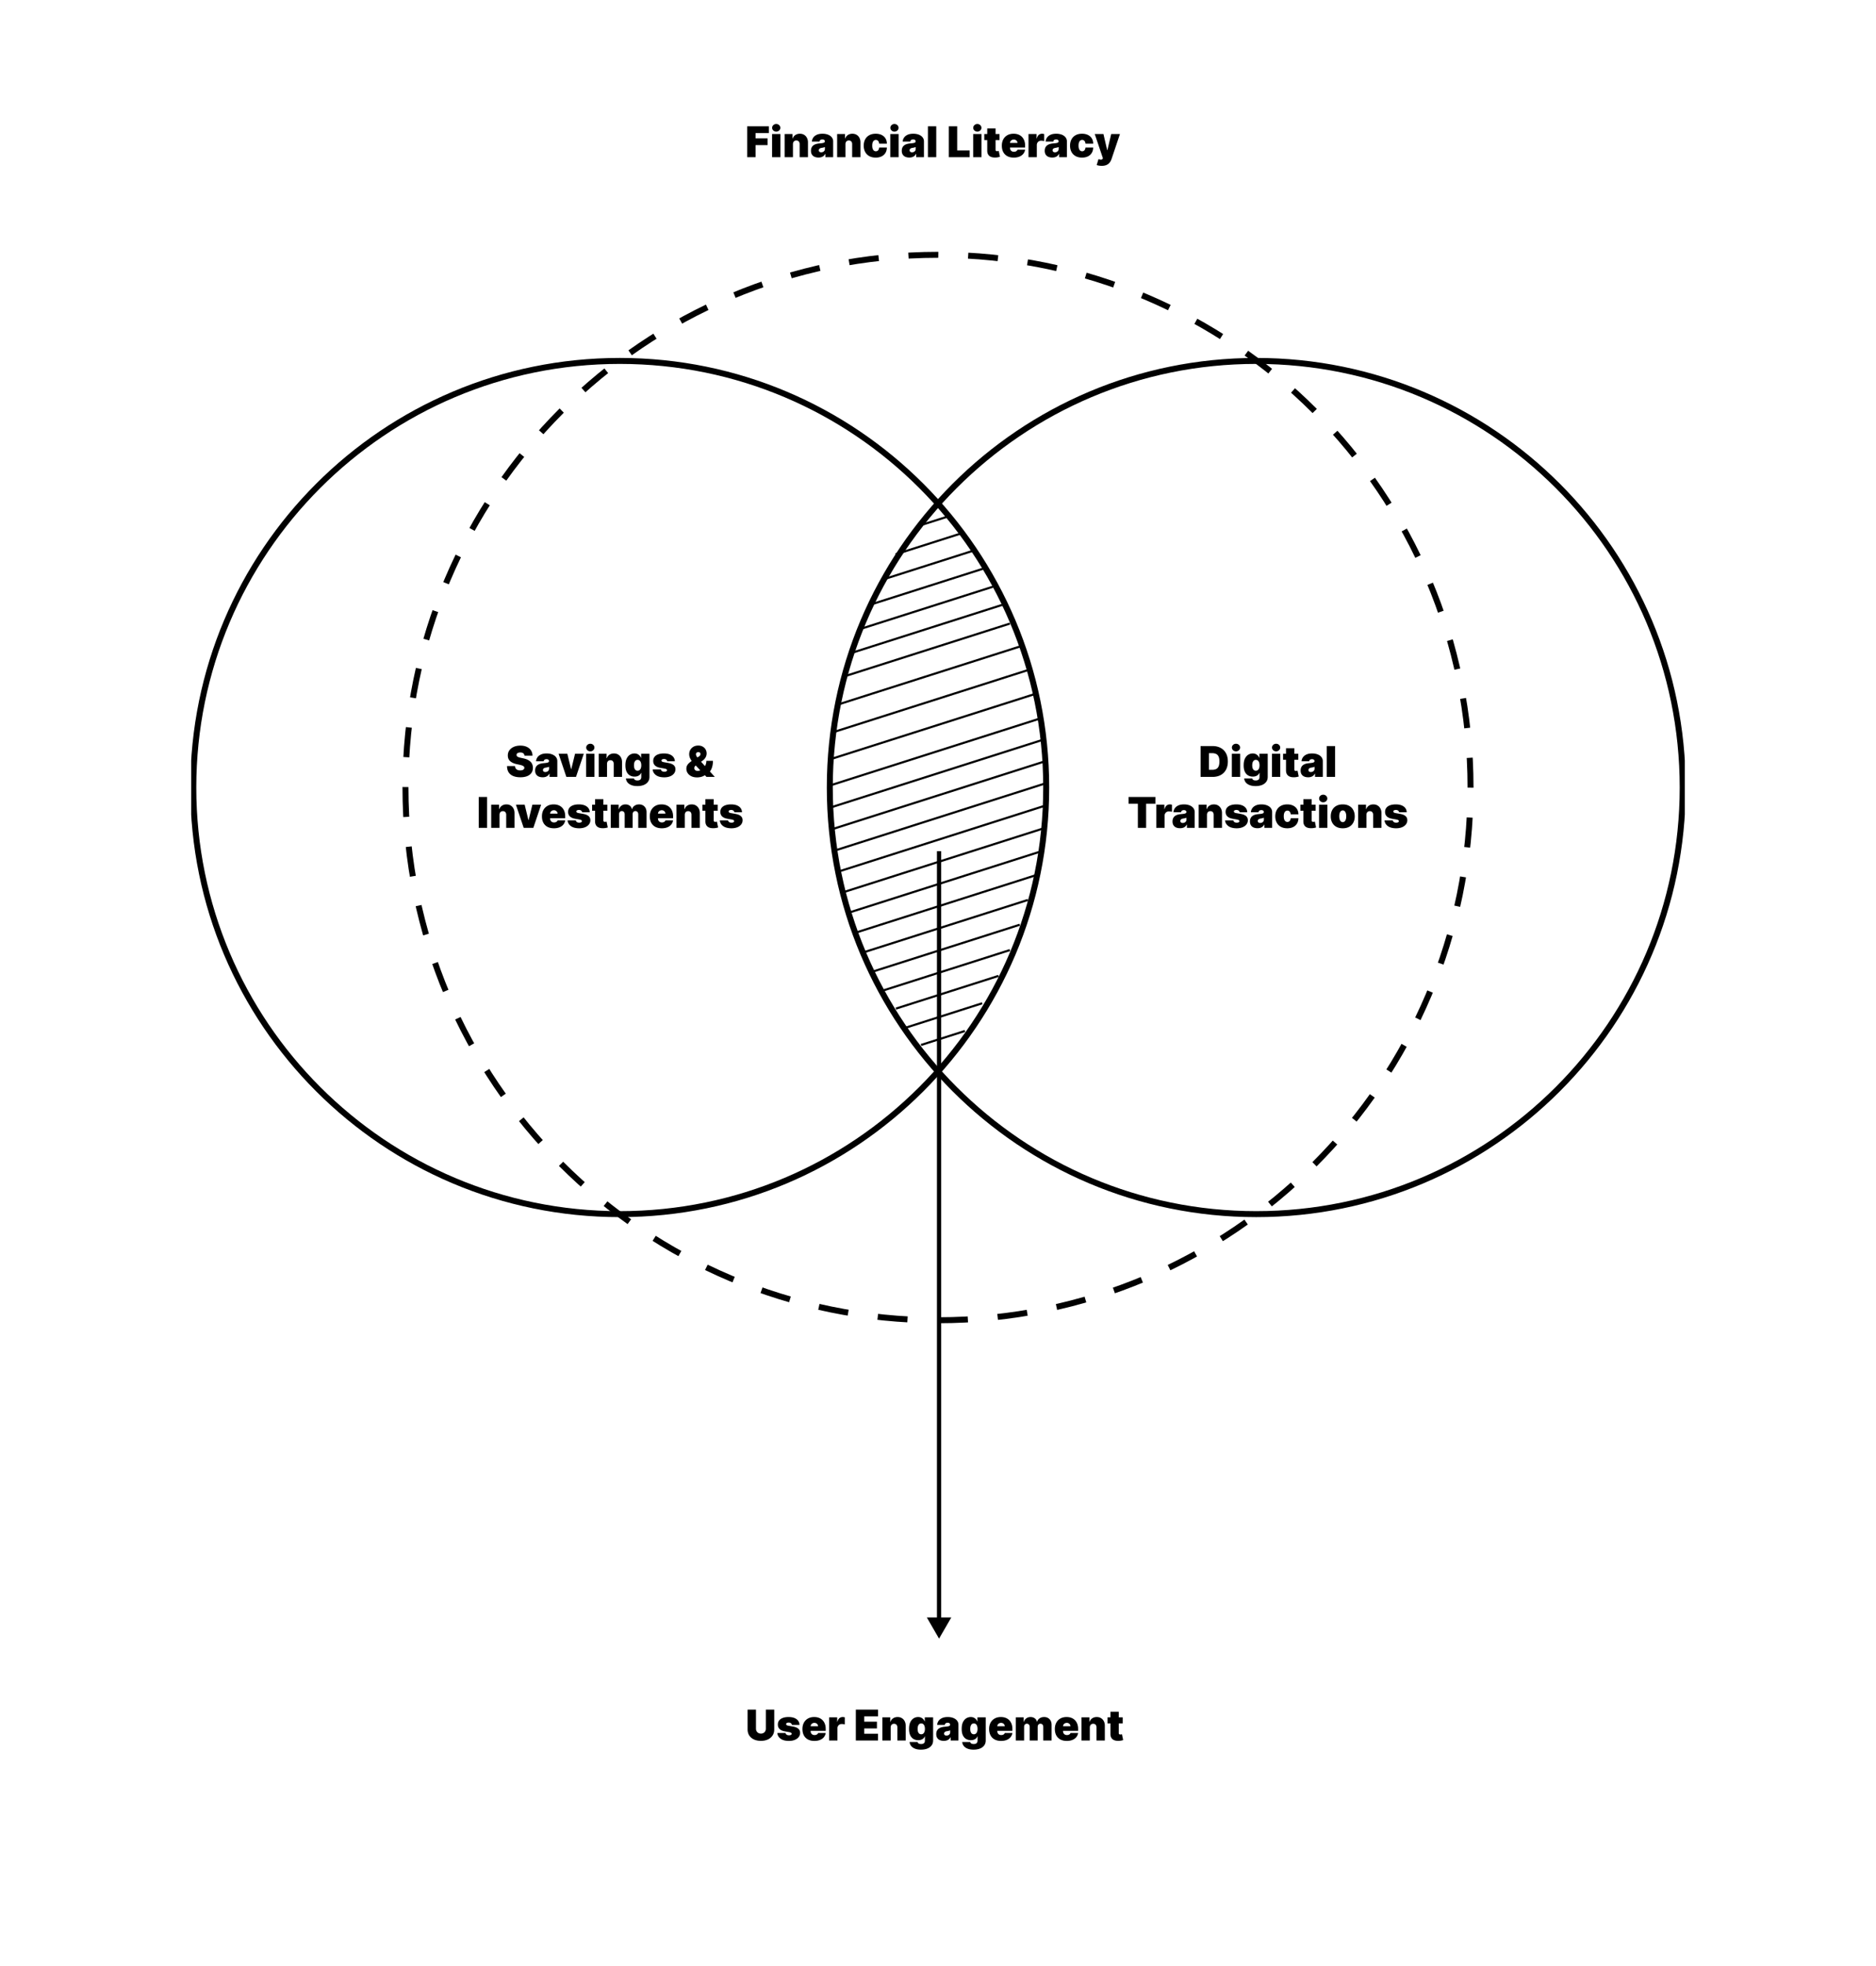 <svg xmlns="http://www.w3.org/2000/svg" width="628" height="658" fill="none"><g clip-path="url(#a)"><path stroke="#000" stroke-dasharray="10 10" stroke-width="2" d="M314 441.801c98.455 0 178.267-79.813 178.267-178.267S412.455 85.267 314 85.267c-98.454 0-178.267 79.813-178.267 178.267S215.546 441.801 314 441.801Z"/><path stroke="#000" stroke-width="2" d="M207.466 406.29c78.841 0 142.755-63.914 142.755-142.756s-63.914-142.756-142.755-142.756c-78.842 0-142.756 63.914-142.756 142.756S128.624 406.29 207.466 406.29Z"/><path stroke="#000" stroke-width="2" d="M420.534 406.29c78.842 0 142.756-63.914 142.756-142.756s-63.914-142.756-142.756-142.756-142.756 63.914-142.756 142.756S341.692 406.29 420.534 406.29Z"/><path fill="#000" d="m337.947 208.334-55.907 17.822.216.677 55.907-17.822-.216-.677Zm-1.951-6.452-51.276 16.346.215.677 51.276-16.346-.215-.677Zm-3.228-6.045L287.399 210.3l.216.676 45.369-14.462-.216-.677Zm-2.745-6.198-38.52 12.279.216.677 38.52-12.28-.216-.676Zm-3.793-5.865-30.624 9.762.216.677 30.624-9.762-.216-.677Zm-4.165-5.746-22.355 7.126.216.677 22.355-7.127-.216-.676Zm-4.521-5.633-9.905 3.157.215.677 9.906-3.158-.216-.676Zm23.954 43.554-61.296 19.54.216.677 61.296-19.54-.216-.677Zm2.397 7.982-65.532 20.891.216.676 65.532-20.89-.216-.677Zm3.01 7.788-69.061 22.015.215.677 69.061-22.015-.215-.677Zm1.275 8.339-70.592 22.504.216.676 70.592-22.503-.216-.677Zm.9 7.141-70.592 22.503.216.677 70.592-22.504-.216-.676Zm.9 7.14-71.921 22.927.215.677 71.922-22.927-.216-.677Zm-.429 7.564-70.622 22.513.215.677 70.622-22.513-.215-.677Zm-.237 7.502-68.697 21.9.216.676 68.697-21.899-.216-.677Zm-.661 7.639-66.347 21.15.215.677 66.347-21.151-.215-.676Zm-.72 7.656-63.938 20.382.216.677 63.938-20.382-.216-.677Zm-1.523 7.913-60.726 19.358.215.677 60.726-19.359-.215-.676Zm-2.453 8.209-54.453 17.358.216.677 54.452-17.359-.215-.676Zm-2.706 8.289-48.994 15.618.216.677 48.994-15.618-.216-.677Zm-3.307 8.481-42.934 13.687.215.677 42.934-13.687-.215-.677Zm-3.813 8.643-34.335 10.945.216.677 34.335-10.945-.216-.677Zm-5.445 9.163-25.418 8.103.215.676 25.419-8.103-.216-.676Zm-5.8 9.275-14.667 4.676.215.676 14.667-4.675-.215-.677Zm-147.317-91.792c-.027-.336-.153-.599-.379-.787-.221-.188-.559-.283-1.013-.283a2.04 2.04 0 0 0-.712.106.851.851 0 0 0-.403.278.687.687 0 0 0-.137.403.677.677 0 0 0 .066.338.826.826 0 0 0 .253.268c.114.077.26.148.438.212.179.063.39.12.636.171l.847.182c.572.12 1.061.28 1.468.479.407.198.74.432.999.701.259.266.449.565.57.898.125.333.188.696.191 1.089-.003.68-.173 1.254-.509 1.725-.336.471-.817.829-1.442 1.075-.622.246-1.371.368-2.245.368-.898 0-1.681-.133-2.351-.399-.666-.265-1.183-.674-1.553-1.225-.367-.555-.552-1.265-.555-2.129h2.663c.017.316.096.582.237.798.141.215.34.377.596.488.258.112.566.167.922.167.3 0 .55-.037.752-.111.202-.074.355-.177.459-.308a.72.72 0 0 0 .161-.449.634.634 0 0 0-.156-.413c-.097-.122-.259-.229-.484-.323a5.029 5.029 0 0 0-.913-.272l-1.029-.223c-.915-.198-1.636-.529-2.164-.993-.525-.468-.786-1.105-.782-1.912-.004-.656.172-1.229.525-1.72.356-.495.848-.88 1.478-1.155.632-.276 1.356-.414 2.174-.414.834 0 1.555.14 2.164.419.608.279 1.077.672 1.407 1.18.333.504.501 1.095.504 1.771h-2.683Zm6.091 7.223c-.495 0-.932-.08-1.312-.242a1.97 1.97 0 0 1-.888-.747c-.215-.332-.322-.756-.322-1.27 0-.424.072-.786.216-1.085.145-.303.347-.55.605-.741a2.85 2.85 0 0 1 .904-.439 5.438 5.438 0 0 1 1.119-.197c.434-.034.782-.074 1.045-.122.266-.05.457-.119.574-.206a.43.43 0 0 0 .177-.358v-.021a.531.531 0 0 0-.232-.464c-.155-.108-.353-.161-.595-.161-.266 0-.482.059-.651.176-.164.115-.264.292-.297.53h-2.563c.034-.471.183-.905.449-1.301.269-.401.661-.72 1.176-.959.514-.242 1.157-.363 1.926-.363.555 0 1.053.066 1.493.197.441.128.816.308 1.125.54.31.229.545.498.706.807.165.306.247.639.247.998v5.307h-2.602v-1.089h-.061a2.235 2.235 0 0 1-.565.701 2.083 2.083 0 0 1-.751.388 3.305 3.305 0 0 1-.923.121Zm.907-1.755c.213 0 .411-.044.596-.132.188-.087.341-.213.459-.377.117-.165.176-.365.176-.601v-.646a3.846 3.846 0 0 1-.499.162 7.356 7.356 0 0 1-.61.121 1.584 1.584 0 0 0-.53.166.804.804 0 0 0-.303.278.705.705 0 0 0-.095.363c0 .215.076.38.227.494a.935.935 0 0 0 .579.172Zm12.857-6.114-2.602 7.748h-3.229l-2.603-7.748h2.926l1.251 5.125h.081l1.25-5.125h2.926Zm.792 7.748v-7.748h2.785v7.748h-2.785Zm1.393-8.555c-.378 0-.7-.125-.969-.373a1.182 1.182 0 0 1-.404-.898c0-.35.135-.649.404-.898s.591-.373.969-.373c.38 0 .702.124.968.373.269.249.403.548.403.898 0 .349-.134.649-.403.898a1.368 1.368 0 0 1-.968.373Zm5.595 4.197v4.358h-2.785v-7.748h2.643v1.473h.081c.168-.491.464-.876.888-1.155.427-.279.925-.419 1.493-.419.548 0 1.024.126 1.428.379.407.248.721.591.943 1.028.225.438.336.937.333 1.499v4.943h-2.785v-4.358c.004-.383-.094-.685-.293-.903-.194-.218-.467-.328-.816-.328-.229 0-.429.051-.601.152a.96.96 0 0 0-.388.423c-.091.182-.138.4-.141.656Zm10.131 7.425c-.777 0-1.443-.111-1.998-.333-.551-.218-.98-.521-1.286-.908a2.364 2.364 0 0 1-.509-1.322h2.683a.683.683 0 0 0 .202.399.937.937 0 0 0 .414.217c.171.047.363.07.574.07.36 0 .658-.087.893-.262.24-.174.359-.49.359-.948v-1.312h-.081a1.718 1.718 0 0 1-.464.672 2.18 2.18 0 0 1-.752.418 3.138 3.138 0 0 1-.963.141c-.552 0-1.06-.128-1.524-.383-.461-.256-.831-.661-1.11-1.216-.275-.555-.413-1.279-.413-2.174 0-.935.145-1.695.434-2.28.293-.585.669-1.014 1.13-1.286a2.851 2.851 0 0 1 1.462-.409c.384 0 .72.068 1.01.202.289.131.531.308.726.53.195.218.343.459.444.721h.06v-1.352h2.784v7.728c0 .656-.169 1.213-.509 1.669-.336.461-.81.813-1.422 1.055-.613.242-1.327.363-2.144.363Zm.101-5.145c.256 0 .474-.071.656-.212.184-.145.326-.35.424-.615.1-.27.151-.592.151-.969 0-.383-.051-.711-.151-.983-.098-.276-.24-.487-.424-.631a1.006 1.006 0 0 0-.656-.222c-.256 0-.474.074-.656.222-.179.144-.316.355-.414.631-.094.272-.141.6-.141.983s.047.71.141.978c.098.266.235.47.414.611.182.138.4.207.656.207Zm12.473-3.148h-2.562a.706.706 0 0 0-.167-.408.933.933 0 0 0-.378-.263 1.288 1.288 0 0 0-.505-.096c-.239 0-.443.044-.615.132-.171.087-.256.211-.252.373-.004.114.045.22.146.318.104.097.305.173.6.227l1.574.283c.794.144 1.383.387 1.771.73.389.341.586.796.59 1.368a2.257 2.257 0 0 1-.495 1.437c-.323.403-.765.717-1.326.938-.559.219-1.196.328-1.912.328-1.183 0-2.11-.242-2.779-.726-.667-.485-1.038-1.123-1.115-1.917h2.764a.794.794 0 0 0 .363.57c.209.131.471.197.787.197.256 0 .466-.044.63-.131.169-.088.255-.212.258-.373-.003-.149-.077-.266-.222-.354-.141-.087-.363-.158-.666-.212l-1.372-.242c-.79-.138-1.382-.4-1.775-.787-.394-.386-.589-.884-.586-1.493-.003-.538.138-.993.424-1.367.289-.376.701-.662 1.236-.857.538-.198 1.175-.298 1.911-.298 1.12 0 2.003.233 2.649.696.649.464.991 1.107 1.024 1.927Zm7.428 5.387c-.74 0-1.378-.13-1.912-.393-.535-.262-.945-.614-1.231-1.054a2.624 2.624 0 0 1-.428-1.458c0-.387.073-.728.221-1.024.148-.299.355-.574.621-.822.265-.249.577-.494.933-.737l2.34-1.452c.235-.149.395-.301.48-.46a.947.947 0 0 0 .125-.428.62.62 0 0 0-.181-.439c-.121-.128-.309-.19-.565-.187a.853.853 0 0 0-.408.091.638.638 0 0 0-.268.243.72.72 0 0 0-.09.372c0 .199.056.402.171.611.114.205.27.427.469.666.198.238.422.506.671.802l5.004 5.508h-2.785l-4.197-4.439a12.89 12.89 0 0 1-.681-.802 5.38 5.38 0 0 1-.645-1.079 3.167 3.167 0 0 1-.267-1.307c0-.524.125-1.004.378-1.438a2.811 2.811 0 0 1 1.059-1.039c.454-.258.984-.388 1.589-.388.579 0 1.076.119 1.493.359.42.238.743.556.969.953.228.397.343.833.343 1.311 0 .481-.12.93-.358 1.347a3.394 3.394 0 0 1-1.014 1.094l-2.139 1.514a2.07 2.07 0 0 0-.429.393c-.118.148-.176.34-.176.575 0 .195.045.362.136.499.09.139.218.245.383.318.168.074.365.111.59.111.343 0 .686-.082 1.029-.247.347-.168.663-.402.949-.701a3.514 3.514 0 0 0 .948-2.421h2.199c0 .599-.062 1.175-.187 1.73a5.116 5.116 0 0 1-.6 1.524c-.275.46-.639.848-1.089 1.164-.141.071-.279.138-.414.202a25.41 25.41 0 0 0-.414.202 4.265 4.265 0 0 1-1.296.565 5.673 5.673 0 0 1-1.326.161Zm-70.277 6.554v10.33h-2.805v-10.33h2.805Zm4.154 5.973v4.357h-2.785v-7.747h2.643v1.473h.081a2.19 2.19 0 0 1 .888-1.156c.427-.279.925-.418 1.493-.418.548 0 1.024.125 1.428.378.407.249.721.592.943 1.029.225.437.336.937.333 1.498v4.943h-2.785v-4.357c.004-.384-.094-.685-.293-.904-.194-.218-.467-.327-.816-.327-.229 0-.429.05-.6.151a.968.968 0 0 0-.389.423 1.496 1.496 0 0 0-.141.657Zm13.929-3.39-2.603 7.747h-3.228l-2.603-7.747h2.926l1.251 5.125h.081l1.251-5.125h2.925Zm4.269 7.889c-.828 0-1.54-.159-2.139-.475a3.323 3.323 0 0 1-1.377-1.372c-.319-.598-.479-1.314-.479-2.148 0-.801.161-1.5.484-2.099a3.468 3.468 0 0 1 1.367-1.397c.588-.333 1.283-.499 2.083-.499.586 0 1.116.091 1.589.272.475.182.88.446 1.216.792.336.343.595.76.777 1.251.181.491.272 1.044.272 1.659v.647h-6.92v-1.535h4.358a1.08 1.08 0 0 0-.171-.584 1.098 1.098 0 0 0-.439-.399 1.289 1.289 0 0 0-.621-.146c-.225 0-.432.048-.62.146-.189.094-.34.226-.455.393a1.113 1.113 0 0 0-.176.59v1.655c0 .249.052.471.156.666.105.195.254.348.449.459.196.111.431.166.706.166.192 0 .367-.027.525-.08a1.18 1.18 0 0 0 .413-.232.938.938 0 0 0 .253-.374h2.542a2.885 2.885 0 0 1-.621 1.403c-.326.394-.757.7-1.296.918-.535.215-1.16.323-1.876.323Zm12.011-5.367h-2.562a.708.708 0 0 0-.166-.409.956.956 0 0 0-.379-.263 1.297 1.297 0 0 0-.504-.095c-.239 0-.444.044-.615.131-.172.087-.256.212-.252.374a.414.414 0 0 0 .146.317c.104.097.304.173.6.227l1.574.283c.793.144 1.383.388 1.77.731.39.34.587.795.591 1.367a2.253 2.253 0 0 1-.495 1.437c-.323.404-.765.717-1.326.939-.559.218-1.196.328-1.912.328-1.184 0-2.11-.242-2.78-.727-.666-.484-1.037-1.123-1.115-1.917h2.765a.793.793 0 0 0 .363.571c.208.13.471.196.787.196.255 0 .465-.044.63-.131.169-.087.255-.212.257-.373-.002-.148-.077-.265-.221-.354-.142-.087-.364-.157-.666-.211l-1.373-.242c-.789-.138-1.382-.4-1.775-.787-.394-.387-.588-.885-.585-1.493-.003-.539.138-.994.424-1.367.289-.377.701-.662 1.235-.858.539-.198 1.176-.297 1.912-.297 1.12 0 2.003.232 2.649.696.649.464.99 1.106 1.023 1.927Zm5.889-2.522v2.017h-5.104v-2.017h5.104Zm-4.115-1.857h2.784v7.112c0 .108.018.199.055.273.038.07.095.124.172.161a.746.746 0 0 0 .298.051c.083 0 .181-.01.292-.03.115-.021.198-.037.252-.051l.404 1.957c-.125.037-.303.082-.535.136-.229.054-.501.09-.817.106-.639.034-1.175-.032-1.609-.196-.434-.168-.76-.432-.979-.792-.218-.36-.324-.811-.317-1.352v-7.375Zm5.252 9.604v-7.747h2.643v1.473h.081a2.26 2.26 0 0 1 .827-1.151c.39-.282.854-.423 1.392-.423.545 0 1.014.144 1.408.434.393.285.63.665.711 1.14h.081c.131-.475.41-.855.837-1.14.427-.29.928-.434 1.503-.434.743 0 1.345.238 1.806.716.464.478.696 1.113.696 1.907v5.225h-2.784v-4.519c0-.34-.086-.605-.258-.797-.171-.195-.401-.293-.691-.293-.286 0-.513.098-.68.293-.165.192-.248.457-.248.797v4.519h-2.663v-4.519c0-.34-.086-.605-.258-.797-.171-.195-.401-.293-.691-.293a.9.9 0 0 0-.494.132.873.873 0 0 0-.323.378c-.073.161-.11.354-.11.58v4.519h-2.785Zm17.071.142c-.828 0-1.541-.159-2.139-.475a3.323 3.323 0 0 1-1.377-1.372c-.319-.598-.479-1.314-.479-2.148 0-.801.161-1.5.484-2.099a3.468 3.468 0 0 1 1.367-1.397c.588-.333 1.283-.499 2.083-.499.586 0 1.115.091 1.589.272.475.182.879.446 1.216.792.336.343.595.76.776 1.251.182.491.273 1.044.273 1.659v.647h-6.92v-1.535h4.358a1.072 1.072 0 0 0-.172-.584 1.089 1.089 0 0 0-.438-.399 1.289 1.289 0 0 0-.621-.146c-.225 0-.432.048-.621.146a1.186 1.186 0 0 0-.454.393c-.111.169-.17.365-.176.59v1.655c0 .249.052.471.156.666.105.195.254.348.449.459.196.111.431.166.706.166.192 0 .367-.027.525-.08a1.18 1.18 0 0 0 .413-.232.938.938 0 0 0 .253-.374h2.542a2.885 2.885 0 0 1-.621 1.403c-.326.394-.757.7-1.296.918-.535.215-1.16.323-1.876.323Zm7.714-4.499v4.357h-2.785v-7.747h2.643v1.473h.081c.169-.492.464-.877.888-1.156.427-.279.925-.418 1.493-.418.548 0 1.024.125 1.427.378.407.249.722.592.944 1.029.225.437.336.937.333 1.498v4.943h-2.784v-4.357c.002-.384-.095-.685-.293-.904-.195-.218-.468-.327-.817-.327-.229 0-.429.05-.601.151a.972.972 0 0 0-.388.423 1.496 1.496 0 0 0-.141.657Zm11.019-3.39v2.017h-5.105v-2.017h5.105Zm-4.116-1.857h2.784v7.112a.62.62 0 0 0 .055.273.37.37 0 0 0 .172.161.746.746 0 0 0 .298.051c.084 0 .181-.01.293-.03.114-.021.198-.037.252-.051l.403 1.957a9.571 9.571 0 0 1-.535.136c-.228.054-.5.09-.816.106-.64.034-1.176-.032-1.61-.196-.434-.168-.76-.432-.979-.792-.218-.36-.324-.811-.317-1.352v-7.375Zm12.251 4.379h-2.563a.708.708 0 0 0-.166-.409.95.95 0 0 0-.379-.263 1.297 1.297 0 0 0-.504-.095c-.238 0-.444.044-.615.131-.172.087-.256.212-.253.374a.419.419 0 0 0 .147.317c.104.097.304.173.6.227l1.574.283c.794.144 1.384.388 1.77.731.391.34.588.795.59 1.367a2.235 2.235 0 0 1-.494 1.437c-.322.404-.765.717-1.327.939-.558.218-1.195.328-1.911.328-1.184 0-2.11-.242-2.78-.727-.665-.484-1.037-1.123-1.114-1.917h2.764a.796.796 0 0 0 .363.571c.209.13.471.196.787.196.256 0 .466-.044.631-.131.168-.087.253-.212.257-.373-.004-.148-.078-.265-.222-.354-.141-.087-.363-.157-.666-.211l-1.372-.242c-.79-.138-1.382-.4-1.776-.787-.393-.387-.588-.885-.585-1.493-.003-.539.139-.994.424-1.367.289-.377.701-.662 1.236-.858.538-.198 1.175-.297 1.912-.297 1.12 0 2.002.232 2.648.696.649.464.99 1.106 1.024 1.927Zm157.493-11.82h-3.976v-10.33h3.935c1.063 0 1.981.206 2.754.62a4.27 4.27 0 0 1 1.796 1.775c.424.77.635 1.694.635 2.77s-.21 2.001-.63 2.774a4.324 4.324 0 0 1-1.786 1.776c-.77.41-1.679.615-2.728.615Zm-1.171-2.381h1.07c.511 0 .946-.082 1.306-.247.363-.165.639-.449.827-.853.192-.403.288-.964.288-1.684s-.097-1.282-.293-1.685c-.192-.404-.474-.688-.847-.852-.37-.165-.824-.248-1.362-.248h-.989v5.569Zm7.653 2.381v-7.748h2.785v7.748h-2.785Zm1.392-8.555c-.376 0-.698-.125-.968-.373a1.181 1.181 0 0 1-.403-.898c0-.35.134-.649.403-.898.27-.249.592-.373.968-.373.381 0 .704.124.969.373.269.249.404.548.404.898 0 .349-.135.649-.404.898a1.367 1.367 0 0 1-.969.373Zm6.545 11.622c-.777 0-1.443-.111-1.998-.333-.551-.218-.98-.521-1.287-.908a2.372 2.372 0 0 1-.509-1.322h2.683a.678.678 0 0 0 .203.399.933.933 0 0 0 .413.217c.171.047.363.07.575.07.36 0 .657-.087.893-.262.239-.174.358-.49.358-.948v-1.312h-.081a1.708 1.708 0 0 1-.464.672 2.166 2.166 0 0 1-.751.418 3.14 3.14 0 0 1-.964.141 3.112 3.112 0 0 1-1.523-.383c-.46-.256-.83-.661-1.11-1.216-.276-.555-.414-1.279-.414-2.174 0-.935.145-1.695.434-2.28.293-.585.669-1.014 1.13-1.286a2.852 2.852 0 0 1 1.463-.409c.383 0 .72.068 1.009.202.289.131.531.308.726.53.195.218.344.459.444.721h.061v-1.352h2.785v7.728c0 .656-.171 1.213-.51 1.669-.336.461-.811.813-1.423 1.055s-1.327.363-2.143.363Zm.1-5.145c.256 0 .475-.071.656-.212.185-.145.327-.35.424-.615.101-.27.151-.592.151-.969 0-.383-.05-.711-.151-.983-.097-.276-.239-.487-.424-.631a1.004 1.004 0 0 0-.656-.222c-.255 0-.474.074-.655.222-.178.144-.316.355-.414.631-.094.272-.142.6-.142.983s.048.71.142.978c.098.266.236.47.414.611.181.138.4.207.655.207Zm5.392 2.078v-7.748h2.784v7.748h-2.784Zm1.392-8.555c-.377 0-.7-.125-.969-.373a1.181 1.181 0 0 1-.403-.898c0-.35.134-.649.403-.898s.592-.373.969-.373c.38 0 .702.124.968.373.269.249.404.548.404.898 0 .349-.135.649-.404.898a1.368 1.368 0 0 1-.968.373Zm7.431.807v2.018h-5.105v-2.018h5.105Zm-4.116-1.856h2.784v7.112c0 .108.019.199.056.273.037.07.094.124.171.161a.75.75 0 0 0 .298.05c.084 0 .181-.01.293-.03.114-.02.198-.037.252-.05l.403 1.957a9.571 9.571 0 0 1-.535.136c-.228.054-.5.09-.816.106-.64.034-1.176-.032-1.61-.197-.434-.168-.76-.432-.978-.792-.219-.359-.325-.81-.318-1.351v-7.375Zm7.411 9.725c-.494 0-.931-.08-1.311-.242a1.965 1.965 0 0 1-.888-.747c-.215-.332-.323-.756-.323-1.27 0-.424.072-.786.217-1.085.145-.303.347-.55.605-.741.259-.192.56-.339.903-.439.346-.101.72-.167 1.12-.197.434-.034.782-.074 1.044-.122.266-.05.457-.119.575-.206a.43.43 0 0 0 .177-.358v-.021a.531.531 0 0 0-.232-.464c-.155-.108-.353-.161-.595-.161-.266 0-.483.059-.651.176-.165.115-.264.292-.298.53h-2.562c.033-.471.183-.905.449-1.301.269-.401.66-.72 1.175-.959.514-.242 1.156-.363 1.927-.363.555 0 1.053.066 1.493.197.44.128.815.308 1.125.54.309.229.545.498.706.807.165.306.247.639.247.998v5.307h-2.603v-1.089h-.06a2.25 2.25 0 0 1-.565.701 2.087 2.087 0 0 1-.752.388 3.305 3.305 0 0 1-.923.121Zm.908-1.755c.212 0 .41-.044.595-.132.188-.087.342-.213.46-.377.117-.165.176-.365.176-.601v-.646a3.812 3.812 0 0 1-.499.162 7.41 7.41 0 0 1-.611.121 1.57 1.57 0 0 0-.529.166.79.79 0 0 0-.303.278.696.696 0 0 0-.096.363c0 .215.075.38.227.494a.938.938 0 0 0 .58.172Zm8.11-8.696v10.33h-2.785v-10.33h2.785Zm-69.129 19.304v-2.259h8.979v2.259h-3.108v8.071h-2.764v-8.071h-3.107Zm9.27 8.071v-7.747h2.704v1.473h.08c.141-.545.365-.944.671-1.196.31-.253.671-.378 1.084-.378.122 0 .241.01.358.03.122.017.238.042.348.076v2.375a2.508 2.508 0 0 0-.509-.106 4.705 4.705 0 0 0-.519-.035c-.273 0-.518.062-.736.187a1.302 1.302 0 0 0-.51.515 1.526 1.526 0 0 0-.187.771v4.035h-2.784Zm7.957.121c-.494 0-.932-.08-1.312-.241a1.974 1.974 0 0 1-.887-.747c-.216-.333-.323-.757-.323-1.271 0-.424.073-.786.217-1.085.145-.302.346-.549.605-.741.259-.192.56-.338.903-.439.346-.101.72-.167 1.12-.197.433-.034.782-.074 1.044-.121.266-.051.458-.119.575-.207a.43.43 0 0 0 .177-.358v-.02a.531.531 0 0 0-.233-.464c-.154-.108-.353-.161-.595-.161-.265 0-.482.059-.65.176-.165.114-.264.291-.298.53h-2.562c.033-.471.183-.905.449-1.301.269-.401.66-.721 1.175-.959.514-.242 1.157-.363 1.927-.363.554 0 1.052.065 1.493.197.44.127.815.307 1.125.539.309.229.544.498.706.807.164.306.247.639.247.999v5.306h-2.602v-1.089h-.062a2.236 2.236 0 0 1-.564.701 2.08 2.08 0 0 1-.752.388 3.305 3.305 0 0 1-.923.121Zm.908-1.755c.212 0 .41-.044.595-.131.189-.087.342-.213.459-.378.118-.165.177-.365.177-.601v-.645a4.062 4.062 0 0 1-.792.227c-.101.02-.207.038-.318.055a1.607 1.607 0 0 0-.53.166.793.793 0 0 0-.302.278.698.698 0 0 0-.096.363c0 .215.075.38.227.494.151.115.345.172.58.172Zm8.11-2.723v4.357h-2.784v-7.747h2.643v1.473h.08a2.19 2.19 0 0 1 .888-1.156c.427-.279.925-.418 1.493-.418.548 0 1.024.125 1.428.378.407.249.721.592.943 1.029.225.437.337.937.333 1.498v4.943h-2.785v-4.357c.004-.384-.094-.685-.292-.904-.195-.218-.468-.327-.817-.327-.229 0-.429.05-.6.151a.968.968 0 0 0-.389.423 1.496 1.496 0 0 0-.141.657Zm13.481-.868h-2.563a.703.703 0 0 0-.167-.409.946.946 0 0 0-.378-.263 1.297 1.297 0 0 0-.504-.095 1.35 1.35 0 0 0-.616.131c-.171.087-.255.212-.252.374a.419.419 0 0 0 .147.317c.104.097.304.173.6.227l1.574.283c.793.144 1.383.388 1.77.731.39.34.587.795.59 1.367a2.246 2.246 0 0 1-.494 1.437c-.323.404-.765.717-1.327.939-.558.218-1.195.328-1.912.328-1.183 0-2.11-.242-2.779-.727-.666-.484-1.037-1.123-1.115-1.917h2.764a.797.797 0 0 0 .364.571c.208.13.471.196.787.196.255 0 .465-.044.63-.131.168-.087.254-.212.258-.373-.004-.148-.078-.265-.223-.354-.141-.087-.362-.157-.665-.211l-1.372-.242c-.791-.138-1.382-.4-1.776-.787-.393-.387-.588-.885-.585-1.493-.003-.539.138-.994.424-1.367.289-.377.701-.662 1.236-.858.538-.198 1.175-.297 1.911-.297 1.12 0 2.003.232 2.649.696.649.464.99 1.106 1.024 1.927Zm3.427 5.346c-.494 0-.932-.08-1.312-.241a1.974 1.974 0 0 1-.887-.747c-.216-.333-.323-.757-.323-1.271 0-.424.072-.786.217-1.085.145-.302.346-.549.605-.741.259-.192.56-.338.903-.439.346-.101.72-.167 1.12-.197.434-.034.782-.074 1.044-.121.266-.051.457-.119.575-.207a.43.43 0 0 0 .177-.358v-.02a.532.532 0 0 0-.232-.464c-.155-.108-.353-.161-.596-.161-.265 0-.482.059-.65.176-.165.114-.264.291-.298.53h-2.562c.033-.471.183-.905.449-1.301.269-.401.66-.721 1.175-.959.514-.242 1.156-.363 1.927-.363.555 0 1.052.065 1.493.197.44.127.815.307 1.125.539.309.229.545.498.706.807.165.306.247.639.247.999v5.306h-2.603v-1.089h-.06a2.238 2.238 0 0 1-.565.701 2.08 2.08 0 0 1-.752.388 3.305 3.305 0 0 1-.923.121Zm.908-1.755c.212 0 .41-.044.595-.131.188-.087.342-.213.46-.378.117-.165.176-.365.176-.601v-.645a4.297 4.297 0 0 1-.792.227c-.101.02-.207.038-.318.055a1.593 1.593 0 0 0-.529.166.79.79 0 0 0-.303.278.698.698 0 0 0-.096.363c0 .215.075.38.227.494.151.115.345.172.58.172Zm9.058 1.776c-.841 0-1.56-.167-2.159-.499a3.444 3.444 0 0 1-1.377-1.403c-.319-.602-.479-1.3-.479-2.093 0-.794.16-1.49.479-2.088.32-.603.779-1.07 1.377-1.403.599-.336 1.318-.504 2.159-.504.76 0 1.418.138 1.972.413a3.04 3.04 0 0 1 1.297 1.161c.306.498.461 1.082.464 1.755h-2.583c-.037-.407-.154-.716-.353-.928a.974.974 0 0 0-.756-.323c-.243 0-.454.07-.636.212-.182.137-.323.348-.424.63-.101.279-.151.631-.151 1.054 0 .424.05.777.151 1.06.101.279.242.489.424.631.182.137.393.206.636.206.205 0 .386-.047.544-.141.158-.097.286-.239.384-.424.101-.188.161-.417.181-.685h2.583c-.01.682-.167 1.277-.469 1.785a3.044 3.044 0 0 1-1.287 1.17c-.551.276-1.21.414-1.977.414Zm9.502-7.889v2.017h-5.105v-2.017h5.105Zm-4.115-1.857h2.784v7.112c0 .108.018.199.055.273.037.07.094.124.172.161a.74.74 0 0 0 .297.051c.084 0 .182-.01.293-.03.114-.021.198-.037.252-.051l.404 1.957c-.125.037-.303.082-.535.136-.229.054-.501.09-.818.106-.638.034-1.174-.032-1.608-.196-.434-.168-.76-.432-.979-.792-.219-.36-.325-.811-.317-1.352v-7.375Zm5.252 9.604v-7.747h2.784v7.747h-2.784Zm1.392-8.554c-.377 0-.7-.125-.969-.374a1.178 1.178 0 0 1-.403-.897c0-.351.134-.65.403-.898.269-.25.592-.374.969-.374.38 0 .703.124.968.374.269.248.404.547.404.898 0 .349-.135.649-.404.897a1.363 1.363 0 0 1-.968.374Zm6.543 8.696c-.84 0-1.56-.167-2.158-.499a3.44 3.44 0 0 1-1.378-1.403c-.319-.602-.479-1.3-.479-2.093 0-.794.16-1.49.479-2.088.32-.603.779-1.07 1.378-1.403.598-.336 1.318-.504 2.158-.504.841 0 1.56.168 2.159.504.599.333 1.058.8 1.377 1.403.32.598.48 1.294.48 2.088 0 .793-.16 1.491-.48 2.093a3.432 3.432 0 0 1-1.377 1.403c-.599.332-1.318.499-2.159.499Zm.021-2.058a.866.866 0 0 0 .61-.238c.172-.157.304-.382.398-.675.095-.293.141-.641.141-1.045 0-.406-.046-.755-.141-1.044-.094-.292-.226-.518-.398-.675a.865.865 0 0 0-.61-.237.927.927 0 0 0-.641.237c-.178.157-.315.383-.408.675a3.37 3.37 0 0 0-.142 1.044c0 .404.047.752.142 1.045.093.293.23.518.408.675a.928.928 0 0 0 .641.238Zm7.909-2.441v4.357h-2.784v-7.747h2.642v1.473h.081c.169-.492.464-.877.888-1.156.427-.279.925-.418 1.493-.418.548 0 1.024.125 1.428.378.407.249.721.592.943 1.029.226.437.336.937.333 1.498v4.943h-2.784v-4.357c.003-.384-.095-.685-.293-.904-.195-.218-.467-.327-.817-.327-.229 0-.429.05-.6.151a.968.968 0 0 0-.389.423 1.496 1.496 0 0 0-.141.657Zm13.481-.868h-2.563a.715.715 0 0 0-.166-.409.956.956 0 0 0-.379-.263 1.297 1.297 0 0 0-.504-.095 1.35 1.35 0 0 0-.616.131c-.171.087-.255.212-.252.374a.42.42 0 0 0 .146.317c.105.097.305.173.601.227l1.573.283c.794.144 1.385.388 1.771.731.39.34.587.795.59 1.367a2.246 2.246 0 0 1-.494 1.437c-.323.404-.765.717-1.327.939-.558.218-1.195.328-1.912.328-1.183 0-2.11-.242-2.779-.727-.665-.484-1.038-1.123-1.115-1.917h2.765a.796.796 0 0 0 .363.571c.208.13.471.196.787.196.256 0 .466-.044.631-.131.167-.087.253-.212.257-.373-.004-.148-.078-.265-.223-.354-.141-.087-.363-.157-.665-.211l-1.372-.242c-.791-.138-1.382-.4-1.776-.787-.393-.387-.589-.885-.585-1.493-.004-.539.138-.994.424-1.367.289-.377.701-.662 1.236-.858.537-.198 1.175-.297 1.912-.297 1.119 0 2.002.232 2.647.696.65.464.991 1.106 1.025 1.927ZM250.121 52.597V42.266h7.264v2.26h-4.46V46.3h4.016v2.26h-4.016v4.036h-2.804Zm8.335 0v-7.748h2.785v7.748h-2.785Zm1.392-8.556c-.376 0-.699-.124-.968-.373a1.18 1.18 0 0 1-.403-.898c0-.35.134-.649.403-.897.269-.25.592-.374.968-.374.38 0 .703.125.969.374.269.248.404.548.404.897 0 .35-.135.65-.404.898a1.366 1.366 0 0 1-.969.373Zm5.596 4.197v4.359h-2.785v-7.748h2.644v1.473h.08c.169-.491.465-.877.888-1.156.428-.279.925-.418 1.494-.418.547 0 1.023.126 1.427.378.406.249.721.592.943 1.03.225.436.336.936.333 1.497v4.944h-2.784v-4.359c.003-.383-.095-.684-.293-.903-.195-.218-.467-.327-.817-.327-.229 0-.429.05-.601.15a.977.977 0 0 0-.388.425 1.5 1.5 0 0 0-.141.655Zm8.558 4.48c-.495 0-.932-.081-1.312-.243a1.975 1.975 0 0 1-.888-.746c-.215-.333-.323-.757-.323-1.271 0-.424.073-.785.217-1.085.145-.302.346-.55.605-.741.26-.192.56-.338.903-.44.347-.1.72-.166 1.12-.196a10.93 10.93 0 0 0 1.044-.12c.266-.051.458-.12.576-.208a.432.432 0 0 0 .176-.358v-.02a.53.53 0 0 0-.232-.464c-.155-.108-.353-.162-.595-.162-.266 0-.483.06-.651.177-.164.114-.264.291-.298.53h-2.562a2.65 2.65 0 0 1 .449-1.302c.269-.4.661-.72 1.175-.958.515-.242 1.157-.363 1.927-.363.555 0 1.053.065 1.493.197.441.127.816.307 1.125.54.309.228.545.497.706.806.165.306.247.64.247.999v5.307h-2.603v-1.09h-.06c-.155.29-.343.523-.565.701a2.07 2.07 0 0 1-.752.389c-.279.08-.586.12-.922.12Zm.907-1.756c.212 0 .411-.044.596-.13.188-.088.341-.215.458-.38a1 1 0 0 0 .177-.6v-.645a3.605 3.605 0 0 1-.499.161 6.536 6.536 0 0 1-.611.121 1.6 1.6 0 0 0-.529.167.77.77 0 0 0-.302.277.697.697 0 0 0-.096.363c0 .216.075.38.226.495a.935.935 0 0 0 .58.171Zm8.111-2.724v4.359h-2.785v-7.748h2.643v1.473h.08c.169-.491.465-.877.888-1.156.428-.279.925-.418 1.494-.418.547 0 1.023.126 1.427.378.407.249.721.592.944 1.03.225.436.336.936.332 1.497v4.944h-2.784v-4.359c.003-.383-.095-.684-.293-.903-.195-.218-.467-.327-.816-.327-.229 0-.429.05-.601.15a.973.973 0 0 0-.389.425c-.09.181-.138.4-.14.655Zm10.131 4.5c-.841 0-1.56-.167-2.159-.5a3.428 3.428 0 0 1-1.377-1.402c-.32-.602-.48-1.3-.48-2.093 0-.794.16-1.49.48-2.089a3.388 3.388 0 0 1 1.377-1.402c.599-.336 1.318-.504 2.159-.504.76 0 1.417.138 1.972.413.558.273.99.66 1.296 1.16.307.498.461 1.083.464 1.756h-2.582c-.037-.407-.155-.716-.353-.928a.977.977 0 0 0-.757-.323c-.242 0-.454.07-.636.212-.181.138-.322.348-.423.63-.101.28-.152.63-.152 1.055 0 .423.051.776.152 1.059.101.279.242.49.423.63.182.138.394.207.636.207.205 0 .387-.047.544-.141a1.06 1.06 0 0 0 .384-.424c.101-.188.161-.417.182-.686h2.582c-.01.683-.166 1.278-.469 1.786a3.033 3.033 0 0 1-1.286 1.17c-.552.276-1.211.414-1.977.414Zm4.881-.141v-7.748h2.784v7.748h-2.784Zm1.392-8.556c-.376 0-.699-.124-.968-.373a1.18 1.18 0 0 1-.404-.898c0-.35.135-.649.404-.897.269-.25.592-.374.968-.374.38 0 .703.125.969.374.269.248.404.548.404.897 0 .35-.135.65-.404.898a1.366 1.366 0 0 1-.969.373Zm4.97 8.677c-.494 0-.931-.081-1.311-.243a1.97 1.97 0 0 1-.888-.746c-.215-.333-.323-.757-.323-1.271 0-.424.072-.785.217-1.085.144-.302.346-.55.605-.741a2.86 2.86 0 0 1 .903-.44c.347-.1.72-.166 1.12-.196a10.93 10.93 0 0 0 1.044-.12c.266-.051.457-.12.575-.208a.43.43 0 0 0 .176-.358v-.02a.53.53 0 0 0-.231-.464c-.155-.108-.353-.162-.595-.162-.266 0-.483.06-.652.177-.164.114-.263.291-.297.53h-2.563c.034-.471.184-.905.45-1.302.268-.4.66-.72 1.175-.958.515-.242 1.157-.363 1.927-.363.555 0 1.053.065 1.493.197.44.127.815.307 1.125.54.309.228.545.497.706.806.165.306.247.64.247.999v5.307h-2.603v-1.09h-.06c-.155.29-.343.523-.565.701a2.07 2.07 0 0 1-.752.389 3.32 3.32 0 0 1-.923.12Zm.908-1.756c.212 0 .411-.044.595-.13.189-.088.342-.215.459-.38a1 1 0 0 0 .177-.6v-.645a3.757 3.757 0 0 1-.499.161 6.99 6.99 0 0 1-.611.121 1.6 1.6 0 0 0-.529.167.78.78 0 0 0-.303.277.697.697 0 0 0-.096.363c0 .216.076.38.227.495.151.114.344.171.58.171Zm8.11-8.696v10.33h-2.784v-10.33h2.784Zm4.208 10.33v-10.33h2.805v8.07h4.176v2.26h-6.981Zm8.155 0V44.85h2.785v7.748h-2.785Zm1.392-8.554c-.376 0-.699-.125-.968-.374a1.18 1.18 0 0 1-.403-.898c0-.35.134-.649.403-.897.269-.25.592-.374.968-.374.381 0 .703.125.969.374.269.248.403.548.403.897 0 .35-.134.65-.403.898a1.365 1.365 0 0 1-.969.373Zm7.432.807v2.017h-5.105V44.85h5.105Zm-4.116-1.857h2.784v7.113c0 .107.019.198.056.272.037.07.094.124.172.161a.737.737 0 0 0 .297.051c.084 0 .181-.01.292-.03a4.33 4.33 0 0 0 .253-.05l.403 1.956a9.511 9.511 0 0 1-.534.137 4.82 4.82 0 0 1-.818.106c-.638.033-1.175-.032-1.609-.197-.433-.168-.759-.432-.978-.792-.219-.36-.325-.81-.318-1.352v-7.375Zm8.882 9.746c-.828 0-1.541-.158-2.139-.474a3.327 3.327 0 0 1-1.378-1.372c-.319-.599-.478-1.315-.478-2.15 0-.8.161-1.5.484-2.098a3.452 3.452 0 0 1 1.367-1.397c.588-.333 1.283-.5 2.083-.5.585 0 1.115.092 1.589.273.474.182.879.446 1.215.792.337.343.595.76.777 1.251a4.75 4.75 0 0 1 .273 1.66v.645h-6.921v-1.533h4.359a1.074 1.074 0 0 0-.172-.585 1.095 1.095 0 0 0-.439-.399 1.29 1.29 0 0 0-.62-.146c-.225 0-.433.049-.621.146-.188.094-.34.226-.454.394-.111.168-.17.364-.177.59v1.654c0 .25.053.471.157.666.104.195.254.348.449.46.195.11.431.166.706.166.192 0 .367-.027.525-.081a1.18 1.18 0 0 0 .413-.232.938.938 0 0 0 .252-.373h2.543a2.895 2.895 0 0 1-.621 1.402c-.326.393-.758.7-1.296.918-.535.215-1.16.323-1.876.323Zm4.929-.141v-7.748h2.704v1.473h.08c.142-.545.366-.944.672-1.196.309-.252.67-.378 1.084-.378.121 0 .24.01.358.03.121.017.237.042.348.076v2.376a2.482 2.482 0 0 0-.509-.106 4.586 4.586 0 0 0-.52-.036c-.273 0-.518.063-.737.187a1.32 1.32 0 0 0-.509.514 1.538 1.538 0 0 0-.187.772v4.036h-2.784Zm7.957.12c-.494 0-.931-.08-1.311-.242a1.97 1.97 0 0 1-.888-.746c-.215-.333-.323-.757-.323-1.271 0-.424.072-.785.217-1.085.145-.302.346-.55.605-.741a2.86 2.86 0 0 1 .903-.44c.347-.1.72-.166 1.12-.196a10.93 10.93 0 0 0 1.044-.12c.266-.051.458-.12.576-.208a.432.432 0 0 0 .176-.358v-.02a.532.532 0 0 0-.232-.464c-.155-.108-.354-.162-.596-.162-.265 0-.482.06-.65.177-.165.114-.264.291-.298.53h-2.562a2.65 2.65 0 0 1 .448-1.302c.27-.4.662-.72 1.176-.958.515-.242 1.157-.363 1.927-.363a5.23 5.23 0 0 1 1.493.197c.441.127.816.307 1.125.54.309.228.544.497.706.806.165.306.247.64.247.999v5.307h-2.603v-1.09h-.06c-.155.29-.343.523-.565.701a2.079 2.079 0 0 1-.752.389c-.279.08-.586.12-.923.12Zm.908-1.755c.212 0 .41-.044.596-.13.188-.088.341-.215.458-.38a1 1 0 0 0 .177-.6v-.645a3.605 3.605 0 0 1-.499.161 6.756 6.756 0 0 1-.611.121c-.215.034-.391.09-.53.167a.784.784 0 0 0-.302.277.697.697 0 0 0-.096.363c0 .216.076.38.227.495a.935.935 0 0 0 .58.171Zm9.059 1.776c-.841 0-1.561-.167-2.159-.5a3.437 3.437 0 0 1-1.378-1.402c-.319-.602-.479-1.3-.479-2.093 0-.794.16-1.49.479-2.089a3.397 3.397 0 0 1 1.378-1.402c.598-.336 1.318-.504 2.159-.504.76 0 1.417.138 1.972.413.558.273.99.66 1.296 1.16.306.498.461 1.083.464 1.756h-2.582c-.037-.407-.155-.716-.353-.928a.978.978 0 0 0-.758-.323.998.998 0 0 0-.634.212c-.182.138-.324.348-.424.63-.101.28-.152.63-.152 1.055 0 .423.051.776.152 1.059.1.279.242.49.424.63.181.138.393.207.634.207.206 0 .388-.047.545-.141.159-.098.286-.239.384-.424.101-.188.162-.417.182-.686h2.582c-.01.683-.166 1.278-.469 1.786a3.033 3.033 0 0 1-1.286 1.17c-.552.276-1.211.414-1.977.414Zm6.576 2.764c-.32 0-.624-.025-.913-.076a3.87 3.87 0 0 1-.762-.196l.606-1.978c.228.081.437.133.625.157.192.023.355.01.489-.04a.503.503 0 0 0 .298-.288l.06-.141-2.724-8.091h2.906l1.251 5.367h.081l1.271-5.367h2.925l-2.824 8.393a3.73 3.73 0 0 1-.616 1.15 2.741 2.741 0 0 1-1.049.813c-.434.198-.975.297-1.624.297ZM256.376 572.096h2.805v6.618c0 .787-.189 1.467-.565 2.042-.373.572-.895 1.015-1.564 1.327-.669.31-1.446.464-2.33.464-.892 0-1.672-.154-2.341-.464-.669-.312-1.19-.755-1.564-1.327-.37-.575-.554-1.255-.554-2.042v-6.618h2.804v6.376c0 .319.071.605.212.857.141.249.336.444.585.585.252.141.538.212.858.212.323 0 .608-.071.857-.212.249-.141.444-.336.585-.585.141-.252.212-.538.212-.857v-6.376Zm11.26 5.104h-2.562a.706.706 0 0 0-.167-.408.936.936 0 0 0-.378-.263 1.283 1.283 0 0 0-.504-.096c-.24 0-.444.044-.616.132-.171.087-.256.211-.252.373-.004.115.045.22.146.318.105.097.304.173.6.227l1.574.283c.794.144 1.384.387 1.771.73.39.341.586.796.59 1.368a2.254 2.254 0 0 1-.494 1.437c-.323.404-.765.717-1.327.938-.558.219-1.195.329-1.912.329-1.183 0-2.11-.243-2.779-.727-.666-.484-1.038-1.123-1.115-1.917h2.764a.792.792 0 0 0 .364.57c.208.131.471.197.787.197.255 0 .465-.044.63-.131.168-.088.254-.212.257-.373-.003-.149-.077-.266-.222-.354-.141-.087-.363-.158-.665-.211l-1.373-.243c-.79-.137-1.382-.4-1.775-.787-.394-.386-.589-.884-.585-1.493-.004-.538.137-.993.424-1.367.289-.376.701-.662 1.235-.857.538-.198 1.175-.298 1.912-.298 1.12 0 2.003.233 2.648.697.649.463.99 1.106 1.024 1.926Zm4.981 5.368c-.827 0-1.54-.159-2.138-.475a3.331 3.331 0 0 1-1.378-1.372c-.319-.598-.479-1.315-.479-2.149 0-.8.162-1.499.484-2.098a3.47 3.47 0 0 1 1.368-1.397c.588-.333 1.282-.5 2.083-.5.585 0 1.115.091 1.589.272.474.182.879.447 1.215.792.336.343.596.761.777 1.252.182.491.272 1.044.272 1.659v.646h-6.92v-1.534h4.358a1.06 1.06 0 0 0-.171-.584 1.098 1.098 0 0 0-.439-.399 1.289 1.289 0 0 0-.621-.146c-.225 0-.432.048-.62.146a1.178 1.178 0 0 0-.454.393c-.111.168-.17.365-.177.59v1.655c0 .249.052.471.157.665.104.196.254.349.449.46.195.111.43.166.706.166.191 0 .367-.027.524-.08.162-.054.3-.132.414-.232a.945.945 0 0 0 .253-.374h2.541a2.897 2.897 0 0 1-.62 1.403c-.326.393-.758.699-1.296.917-.535.216-1.16.324-1.877.324Zm4.93-.142v-7.748h2.704v1.473h.08c.141-.544.365-.943.671-1.195.31-.253.671-.379 1.085-.379.121 0 .24.01.358.03.121.017.237.043.348.076v2.376a2.534 2.534 0 0 0-.51-.106 4.69 4.69 0 0 0-.519-.035c-.273 0-.518.062-.736.186a1.315 1.315 0 0 0-.51.515 1.527 1.527 0 0 0-.187.772v4.035h-2.784Zm8.948 0v-10.33h7.445v2.259h-4.64v1.776h4.257v2.26H289.3v1.775h4.62v2.26h-7.425Zm11.661-4.358v4.358h-2.784v-7.748h2.643v1.473h.081c.168-.491.464-.876.888-1.155.426-.279.924-.419 1.492-.419.549 0 1.025.126 1.428.379.407.249.722.592.943 1.028.225.438.337.937.333 1.499v4.943h-2.784v-4.358c.003-.383-.094-.684-.292-.903-.196-.218-.468-.328-.818-.328-.229 0-.429.051-.6.152a.969.969 0 0 0-.389.423c-.09.182-.137.401-.141.656Zm10.132 7.425c-.777 0-1.443-.111-1.998-.333-.551-.218-.98-.521-1.287-.908a2.372 2.372 0 0 1-.509-1.322h2.684a.672.672 0 0 0 .202.399.933.933 0 0 0 .413.217c.171.047.363.071.576.071.359 0 .656-.088.892-.263.239-.174.358-.49.358-.948v-1.311h-.081a1.705 1.705 0 0 1-.464.671 2.166 2.166 0 0 1-.751.418 3.14 3.14 0 0 1-.964.141 3.112 3.112 0 0 1-1.523-.383c-.46-.256-.83-.661-1.11-1.215-.275-.556-.414-1.28-.414-2.175 0-.935.145-1.695.434-2.28.293-.585.669-1.013 1.13-1.286a2.855 2.855 0 0 1 1.463-.409c.384 0 .72.068 1.009.202.289.132.531.308.726.53a2.3 2.3 0 0 1 .444.721h.061v-1.352h2.785v7.728c0 .656-.17 1.213-.51 1.669-.336.461-.811.813-1.423 1.055-.611.242-1.326.363-2.143.363Zm.1-5.145c.256 0 .475-.071.656-.212.185-.144.327-.35.424-.615.101-.27.151-.592.151-.969 0-.383-.05-.711-.151-.983-.097-.276-.239-.487-.424-.631a1.004 1.004 0 0 0-.656-.222c-.255 0-.474.074-.655.222-.178.144-.316.355-.414.631-.094.272-.141.6-.141.983s.047.71.141.979c.098.265.236.469.414.61.181.138.4.207.655.207Zm7.55 2.199c-.494 0-.931-.08-1.311-.242a1.97 1.97 0 0 1-.888-.747c-.215-.332-.323-.756-.323-1.27 0-.424.073-.786.217-1.085.145-.302.346-.55.606-.741.259-.192.559-.338.902-.439a5.46 5.46 0 0 1 1.12-.197c.434-.034.782-.074 1.044-.121.266-.051.458-.12.576-.207a.432.432 0 0 0 .176-.358v-.021a.532.532 0 0 0-.232-.463c-.155-.108-.353-.162-.595-.162-.266 0-.483.059-.651.177-.165.114-.264.291-.298.529h-2.562a2.64 2.64 0 0 1 .449-1.301c.269-.4.661-.72 1.175-.959.515-.242 1.157-.363 1.927-.363.555 0 1.052.066 1.493.197.441.128.816.308 1.125.54.309.229.545.498.706.807.165.306.248.639.248.998v5.307h-2.603v-1.089h-.061a2.25 2.25 0 0 1-.565.701 2.079 2.079 0 0 1-.752.388 3.3 3.3 0 0 1-.923.121Zm.909-1.755c.211 0 .409-.044.595-.131.188-.088.341-.214.458-.378.118-.165.177-.365.177-.601v-.646a3.812 3.812 0 0 1-.499.162 5.195 5.195 0 0 1-.293.066 8.64 8.64 0 0 1-.318.055 1.577 1.577 0 0 0-.529.166.79.79 0 0 0-.303.278.698.698 0 0 0-.096.363c0 .215.076.38.227.494a.941.941 0 0 0 .581.172Zm9.058 4.701c-.777 0-1.443-.111-1.998-.333-.551-.218-.98-.521-1.286-.908a2.365 2.365 0 0 1-.51-1.322h2.684a.682.682 0 0 0 .201.399.943.943 0 0 0 .414.217c.172.047.363.071.575.071.36 0 .658-.088.893-.263.239-.174.358-.49.358-.948v-1.311h-.081c-.1.262-.255.485-.463.671-.209.181-.46.321-.752.418a3.136 3.136 0 0 1-.964.141 3.112 3.112 0 0 1-1.523-.383c-.461-.256-.83-.661-1.109-1.215-.277-.556-.414-1.28-.414-2.175 0-.935.144-1.695.434-2.28.292-.585.669-1.013 1.13-1.286a2.846 2.846 0 0 1 1.462-.409c.383 0 .72.068 1.009.202.289.132.531.308.727.53.194.218.343.459.444.721h.06v-1.352h2.784v7.728c0 .656-.17 1.213-.509 1.669-.336.461-.811.813-1.423 1.055s-1.326.363-2.143.363Zm.101-5.145c.255 0 .473-.071.655-.212.185-.144.326-.35.424-.615.101-.27.151-.592.151-.969 0-.383-.05-.711-.151-.983-.098-.276-.239-.487-.424-.631a1.005 1.005 0 0 0-.655-.222c-.256 0-.475.074-.657.222-.177.144-.316.355-.413.631-.094.272-.141.6-.141.983s.047.71.141.979c.097.265.236.469.413.61.182.138.401.207.657.207Zm9.103 2.22c-.827 0-1.54-.159-2.139-.475a3.329 3.329 0 0 1-1.377-1.372c-.32-.598-.479-1.315-.479-2.149 0-.8.161-1.499.484-2.098a3.468 3.468 0 0 1 1.367-1.397c.589-.333 1.283-.5 2.083-.5.585 0 1.115.091 1.59.272.473.182.879.447 1.215.792.337.343.595.761.777 1.252.182.491.272 1.044.272 1.659v.646h-6.921v-1.534h4.359a1.061 1.061 0 0 0-.172-.584 1.079 1.079 0 0 0-.439-.399 1.282 1.282 0 0 0-.62-.146c-.226 0-.432.048-.62.146-.189.094-.34.225-.454.393-.111.168-.17.365-.177.59v1.655c0 .249.052.471.156.665.105.196.254.349.449.46.195.111.431.166.707.166.191 0 .366-.027.524-.08.162-.054.3-.132.414-.232a.954.954 0 0 0 .252-.374h2.542a2.897 2.897 0 0 1-.62 1.403c-.326.393-.759.699-1.296.917-.535.216-1.161.324-1.877.324Zm4.929-.142v-7.748h2.644v1.473h.081c.161-.484.436-.868.826-1.15.391-.282.855-.424 1.393-.424.545 0 1.014.145 1.407.434.394.286.631.666.711 1.14h.081c.131-.474.411-.854.837-1.14.427-.289.929-.434 1.504-.434.743 0 1.344.239 1.805.716.465.478.696 1.114.696 1.907v5.226h-2.784v-4.52c0-.339-.086-.605-.257-.797-.172-.194-.402-.292-.691-.292-.286 0-.513.098-.681.292-.165.192-.247.458-.247.797v4.52H344.7v-4.52c0-.339-.086-.605-.258-.797-.171-.194-.402-.292-.691-.292a.908.908 0 0 0-.494.131.875.875 0 0 0-.323.379 1.378 1.378 0 0 0-.111.579v4.52h-2.785Zm17.071.142c-.827 0-1.539-.159-2.138-.475a3.323 3.323 0 0 1-1.377-1.372c-.32-.598-.48-1.315-.48-2.149 0-.8.161-1.499.485-2.098a3.462 3.462 0 0 1 1.367-1.397c.588-.333 1.283-.5 2.083-.5.585 0 1.115.091 1.589.272a3.36 3.36 0 0 1 1.216.792c.336.343.595.761.777 1.252.181.491.272 1.044.272 1.659v.646h-6.921v-1.534h4.358a1.06 1.06 0 0 0-.171-.584 1.092 1.092 0 0 0-.439-.399 1.286 1.286 0 0 0-.621-.146c-.225 0-.432.048-.62.146-.189.094-.34.225-.454.393-.111.168-.17.365-.176.59v1.655c0 .249.051.471.156.665.104.196.253.349.449.46.195.111.43.166.706.166.191 0 .366-.027.525-.08.161-.054.299-.132.413-.232a.956.956 0 0 0 .253-.374h2.542a2.898 2.898 0 0 1-.621 1.403c-.326.393-.758.699-1.296.917-.535.216-1.16.324-1.877.324Zm7.714-4.5v4.358h-2.784v-7.748h2.643v1.473h.081a2.19 2.19 0 0 1 .887-1.155c.427-.279.925-.419 1.493-.419.549 0 1.025.126 1.428.379.407.249.722.592.943 1.028.226.438.337.937.333 1.499v4.943h-2.784v-4.358c.003-.383-.094-.684-.292-.903-.196-.218-.468-.328-.818-.328a1.16 1.16 0 0 0-.6.152.969.969 0 0 0-.389.423 1.508 1.508 0 0 0-.141.656Zm11.019-3.39v2.018h-5.104v-2.018h5.104Zm-4.116-1.856h2.785v7.112c0 .108.018.199.055.273.037.07.094.124.172.161.077.034.176.05.297.05.084 0 .182-.01.293-.029.114-.021.198-.037.252-.051l.404 1.957c-.125.037-.303.082-.535.136-.229.054-.501.09-.817.106-.639.034-1.175-.032-1.609-.197-.434-.167-.76-.432-.979-.792-.219-.359-.325-.81-.318-1.351v-7.375Z"/><path fill="#000" d="m314.355 548.347 4.101-7.102h-8.202l4.101 7.102Zm-.71-263.518v257.126h1.42V284.829h-1.42Z"/></g><defs><clipPath id="a"><path fill="#fff" d="M64 32h500v561.08H64z"/></clipPath></defs></svg>